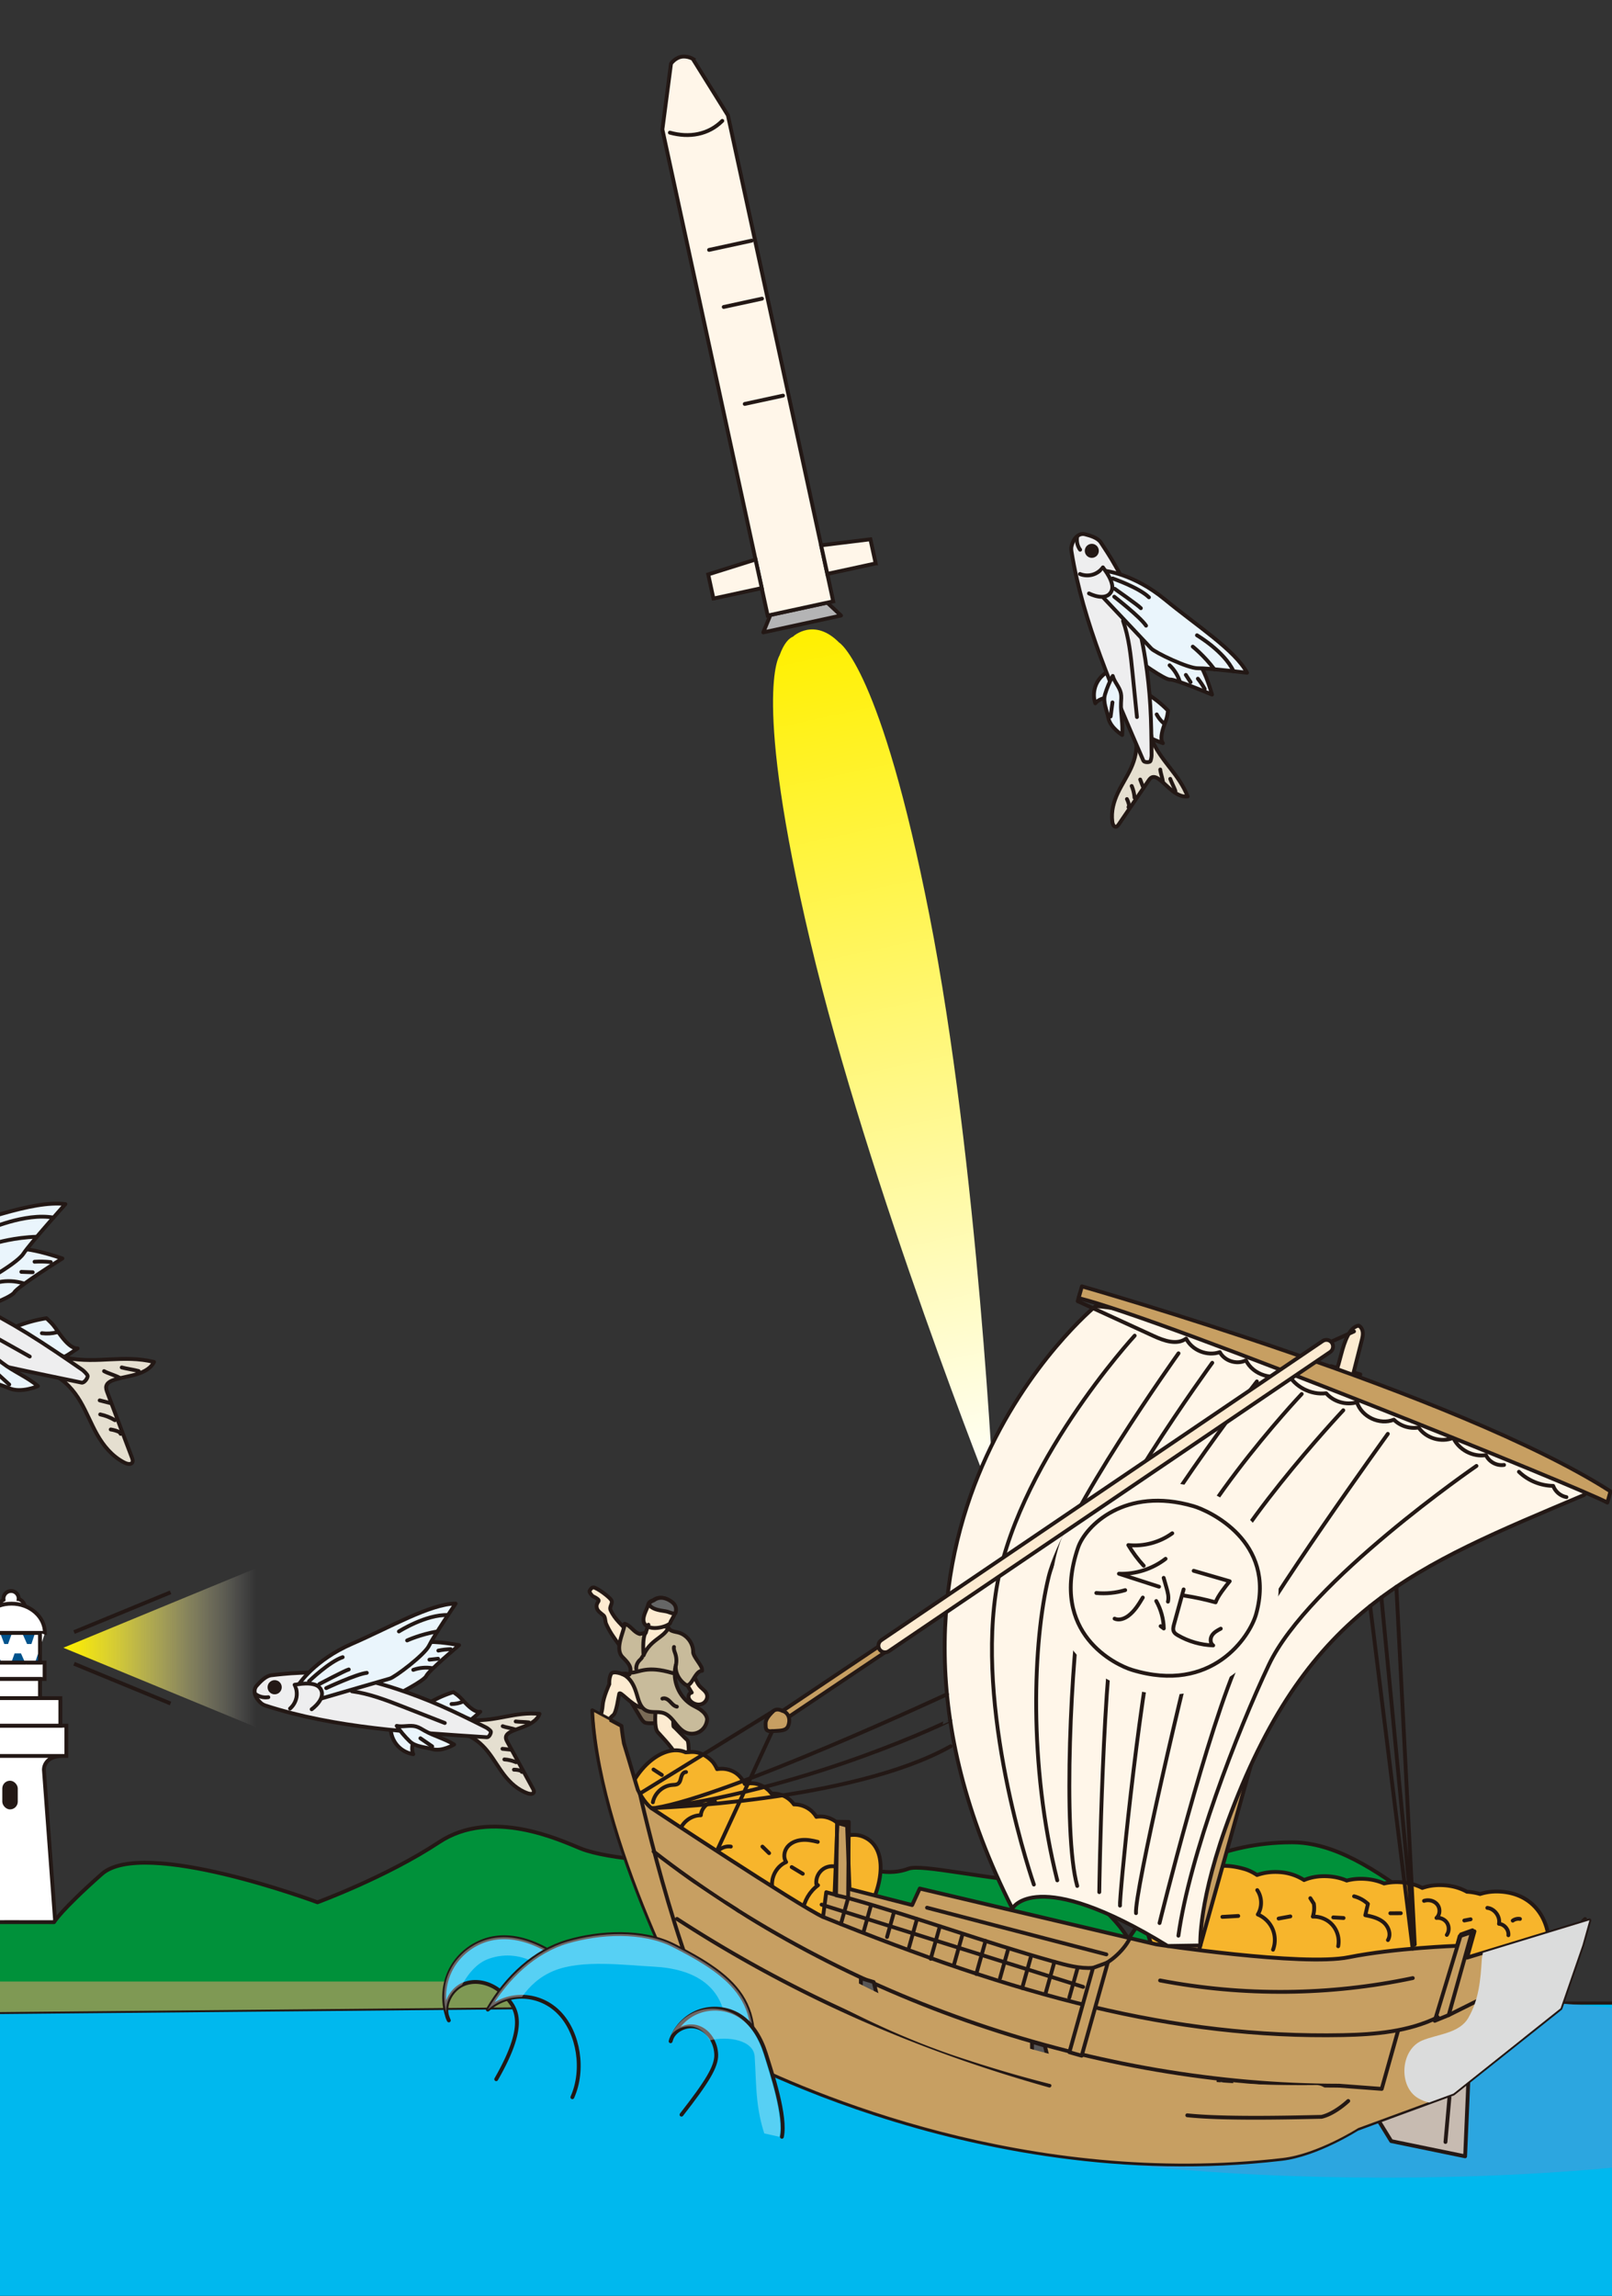 <svg xmlns="http://www.w3.org/2000/svg" viewBox="0 0 441 628"><rect x="0" y="0" width="441" height="628" fill="#333333" stroke="none"/><defs><linearGradient id="linear-gradient" x1="3441.08" y1="-4102.23" x2="3441.08" y2="-4155.01" gradientTransform="rotate(-90 4032.05 -140.29)" gradientUnits="userSpaceOnUse"><stop offset="0" stop-color="#fff" stop-opacity="0"/><stop offset=".17" stop-color="#fffbca" stop-opacity=".21"/><stop offset=".48" stop-color="#fff674" stop-opacity=".54"/><stop offset=".73" stop-color="#fff335" stop-opacity=".79"/><stop offset=".91" stop-color="#fff00e" stop-opacity=".94"/><stop offset="1" stop-color="#fff000"/></linearGradient><linearGradient id="linear-gradient-2" x1="183.49" y1="-386.24" x2="183.49" y2="-630.14" gradientTransform="rotate(-12.23 3947.33 -400.478)" gradientUnits="userSpaceOnUse"><stop offset="0" stop-color="#fff"/><stop offset="1" stop-color="#fff000"/></linearGradient><clipPath id="clippath"><path fill="none" d="M0 0h441v628H0z"/></clipPath><style>.cls-1{mix-blend-mode:multiply}.cls-1,.cls-5{fill:#c79f62}.cls-8,.cls-9{fill:none}.cls-12,.cls-13,.cls-16,.cls-18,.cls-22,.cls-23,.cls-24,.cls-26,.cls-27,.cls-5,.cls-8,.cls-9{stroke:#231815;stroke-width:1.05px}.cls-12,.cls-13,.cls-16,.cls-23,.cls-24,.cls-26,.cls-27,.cls-5,.cls-9{stroke-linecap:round;stroke-linejoin:round}.cls-12{fill:#f7b52c}.cls-13{fill:#eaf5fc}.cls-18,.cls-22,.cls-8{stroke-miterlimit:10}.cls-26{fill:#00b8ee}.cls-31{opacity:.34}.cls-22,.cls-31{fill:#fff}.cls-16{fill:#fdebd1}.cls-34{fill:#231815}.cls-18,.cls-24{fill:#fff6e9}.cls-23{fill:#e5dfd0}.cls-27{fill:#eeeeef}</style></defs><g style="isolation:isolate"><g id="_レイヤー_2" data-name="レイヤー_2"><g clip-path="url(#clippath)" id="_レイヤー_1-2" data-name="レイヤー_1"><path fill="#00b8ee" stroke-miterlimit="10" stroke-width=".86" stroke="#231815" d="M-28.5 547.87h559v80.51h-559z"/><path class="cls-22" d="M5.1 437.36s.01-.08.01-.12c0-1.15-.93-2.08-2.08-2.08s-2.08.93-2.08 2.08c0 .11.02.21.03.31-.74.41-1.24 1.19-1.24 2.09 0 1.32 1.08 2.4 2.4 2.4H4.4c1.32 0 2.4-1.08 2.4-2.4 0-1.07-.72-1.97-1.69-2.28zm12.13 42.91h-28.25c5.4 0 5.22 3.78 5.22 3.78l-3.42 46.09h24.65l-3.42-46.09s-.18-3.78 5.22-3.78zm-29.33-8.28h30.25v8.28H-12.1zm6.12-17.26H12.2v4.5H-5.98z"/><path fill="#00538d" stroke-miterlimit="10" stroke-width="1.05" stroke="#231815" d="M-4.9 446.63h15.84v8.1H-4.9z"/><path class="cls-22" d="M3.15 438.62c-5.04 0-9.13 3.58-9.13 8h18.26c0-4.42-4.09-8-9.13-8zm-7.42 20.61h15.21v5.23H-4.27z"/><path class="cls-22" d="M-11.02 464.46h27.53v7.53h-27.53z"/><path d="M-4.9 450.94h15.85m-12.28-4.31l3.06 8.1m0 0l2.93-8.1m0 0l3.59 8.1m0 0l2.7-8.1" stroke="#fff" stroke-width="2.56" stroke-miterlimit="10" fill="none"/><path class="cls-8" d="M-4.9 446.63h15.84v8.1H-4.9z"/><rect class="cls-34" x=".63" y="487.05" width="4.23" height="7.84" rx="2.11" ry="2.11"/><path d="M388.26 520.32c-12.21-9.31-23.41-16.42-34.8-16.42-19.67 0-32.55 8.66-34.23 10.99-1.68 2.33-10.52 15.43-10.52 15.43s-8.42-14.65-23.57-15.43c-15.15-.78-32.88-5.14-36.61-3.78-7.01 2.57-13.07-1.05-13.07-1.05h-10.1l-31.59-1.57-8.51.8s-18.38-.48-26.41-3.71c-5.55-2.24-24.41-11.2-38.73-1.72-14.31 9.48-33.26 16.44-33.26 16.44s-47.66-17.82-59.02-7.73c-11.37 10.08-13.05 13.16-13.05 13.16s-22.21-.03-24.74 0c-1.53.02-7.04 9.08-11.18 16.25-2.71 4.7-4.82 8.6-4.82 8.6l421.36-3.88s.55-1.88.84-4.72c.6-5.74.17-15.43-8-21.66z" fill="#00913a" stroke-linecap="round" stroke-linejoin="round" stroke-width="1.05" stroke="#231815"/><path d="M-25.95 550.57l421.36-3.88s.55-1.88.84-4.72H-21.13c-2.71 4.7-4.82 8.6-4.82 8.6z" style="mix-blend-mode:multiply" fill="#7f9954"/><path fill="url(#linear-gradient)" d="M17.33 450.68l26.39-10.89 26.4-10.88v43.54l-26.4-10.89-26.39-10.88z"/><path class="cls-8" d="M20.26 446.4l26.4-10.88m0 30.41l-26.4-10.88"/><ellipse cx="378.98" cy="571.02" rx="135.57" ry="24.6" style="mix-blend-mode:multiply" fill="#2ca6e0"/><path d="M229.58 175.77c-6.84-6.96-12.53-1.74-12.53-1.74v.05c-1.22.46-2.59 1.86-3.81 5.23 0 0-7.49 10.89 8.42 78.12s50.29 153.33 50.29 153.33l-.22-1.02.24 1.02s-4.35-92.62-17.7-160.4-24.67-74.59-24.67-74.59z" fill="url(#linear-gradient-2)"/><path stroke-linecap="round" stroke-linejoin="round" stroke-width="1.05" stroke="#231815" fill="#b4b4b5" d="M226.31 164.83l-7.32 1.59-.9.19-7.32 1.59-1.96 4.77 10.18-2.2.9-.2 10.19-2.21-3.77-3.53z"/><path class="cls-18" d="M189.55 16.11s-1.57-.93-3.27-.56c-1.69.37-2.71 1.86-2.71 1.86l-2.36 18.01 28.81 132.94 7.77-1.68 2.39-.52 7.77-1.68-28.81-132.94-9.6-15.42z"/><path class="cls-9" d="M183.26 36.28c5.27 1.46 10.53.58 14.34-3.22m6.14 77.42c3.49-.76 6.98-1.51 10.47-2.27m-16.22-24.25c3.49-.76 6.98-1.51 10.47-2.27m-14.48-13.34c3.89-.84 7.77-1.68 11.66-2.53"/><path class="cls-18" d="M239.56 154.1l-13.22 2.86-1.7-7.81 13.48-1.65 1.44 6.6zm-44.38 9.61l13.22-2.86-1.7-7.81-12.95 4.07 1.43 6.6z"/><path class="cls-13" d="M312.11 198.18c.21 1.31 1.06 1.37 1.6 2.59.53 1.22 3.2 1.98 4.43 2.5-.97-1.23.03-4.07.58-5.54.55-1.47.59-1.81.83-3.36a30.522 30.522 0 00-6.16-4.87c.38 2.35-1.66 6.32-1.28 8.67zm-6.26-9.72c.31-.9 0-1.91-.5-2.72-.5-.81-1.18-1.5-1.72-2.28a7.296 7.296 0 00-3.72 3.68 7.319 7.319 0 00-.27 5.23c.77-1 2.1-1.34 3.31-1.71 1.2-.38 2.51-.99 2.92-2.19z"/><path class="cls-23" d="M324.92 217.84c-2.46-6.19-6.94-9.2-9.71-15.27-.26-.56-.2-2.12-.6-2.57-.4-.46-1.02-.74-1.46-.49-.64.38-2.55 1.7-2.4 2.57.47 2.85-.24 5.59-1.31 7.96-1.08 2.37-2.51 4.47-3.62 6.81-1.11 2.35-1.89 5.04-1.52 7.89.07.56.3 1.25.8 1.37.4.1.71-.27.94-.6l8.13-11.94c.28-.41.57-.83 1.02-.99.72-.25 1.56.26 2.24.81 1.2.97 2.28 2.15 3.51 3.07s2.68 1.6 4 1.36z"/><path class="cls-13" d="M327.64 181.05s1.54.93 3.94 8.93c0 0-9.98-4.22-11.49-4.12s-8.74-5.23-8.74-5.23l-3.61-6.69 7.39-5.9 12.5 13.01z"/><path class="cls-9" d="M327.71 185.63c.7.88 1.33 1.82 1.87 2.8m-9.61-6.47c1.27 1.2 2.21 2.69 2.76 4.36"/><path class="cls-27" d="M315.04 206.63c-.04-4.55-.08-9.11-.35-13.68-.25-4.15-.7-8.31-1.34-12.46-.78-5.03-1.85-10.07-3.73-14.88-1.88-4.81-1.37-5.57-4.42-10.74-1.46-2.62-3.18-5.19-4.04-6.49-.86-1.3-2.91-1.88-4.34-2.25-1.43-.37-2.68.71-3.25 2.03-.41.95-.61 1.58-.44 2.67 3.14 19.45 11.51 38.31 19.66 57.21.22.5 1.43.52 1.84.25.24-.16.42-1.35.41-1.66z"/><path class="cls-13" d="M302.38 156.15s7.74.76 16.32 7.83 19.25 13.91 22.46 20.03c0 0-10.75-1.3-13.44-1.23-2.69.07-11.79-4.33-12.77-5.41-.98-1.08-14.87-15.78-14.87-15.78l2.29-5.44z"/><path class="cls-9" d="M304.37 158.21s7.25 2.5 9.95 5.16m-9.36-2.32s6.46 4.52 7.15 5.3m-7.28-3.14s7.15 5.56 8.7 7.92m13.93 2.63s7.47 4.38 10 9.83m-11.15-6.73s3.14 2.48 5.91 6.2m-24.98-13.25c1.6 4.54 2.1 9.39 2.58 14.19.41 4.04.81 8.08 1.22 12.12"/><path class="cls-13" d="M307 201.03c.25-2.91-.44-5.82-.32-8.74.04-.9.15-1.82-.04-2.71-.36-1.7-1.78-3.02-2.22-4.7-.88 1.6-1.59 3.29-2.11 5.03-.64 2.11.48 4.3.91 6.46.54 2.68 3.79 4.66 3.79 4.66z"/><path class="cls-9" d="M301.73 155.18c-.69.96-1.7 1.67-2.83 2s-2.37.26-3.46-.18"/><circle class="cls-34" cx="298.69" cy="150.66" r="1.92"/><path class="cls-9" d="M294.68 146.83c-.22 1.22.08 2.53.81 3.53m20.96 45.04a7.85 7.85 0 001.96 2.44m-14.07-5.72c-.17 1.28-.33 2.57-.5 3.85m8.09 17.24c.29.75.57 1.5.86 2.25m-3.19-.48c.43 1.02.7 2.11.77 3.18m-2.07.4c.28.57.49 1.18.59 1.79-.05.14-.1.27-.16.41m8.69-10.28c.06.86.66 2.52.72 3.38m2.01-.83c.29.83 1.12 2.47 1.4 3.31m2.87-31.74l1.29 1.98"/><path class="cls-27" d="M301.91 155.45s3.22 3.9 2.19 6.18c-1.44 3.17-6.18.68-6.18.68"/><path class="cls-13" d="M124.03 471.25c1.28.41 1.72-.33 3.07-.24s3.25-1.97 4.29-2.83c-1.56.31-3.64-1.9-4.71-3.07-1.07-1.17-1.35-1.37-2.64-2.29a30.53 30.53 0 00-7.21 3.3c2.29.74 4.92 4.4 7.21 5.13zm-11.61 1.15c-.67-.69-1.72-.87-2.68-.8-.96.08-1.89.38-2.84.5-.11 1.8.47 3.63 1.59 5.04s2.79 2.37 4.57 2.65c-.54-1.15-.24-2.5-.02-3.76s.26-2.71-.63-3.63z"/><path class="cls-23" d="M147.6 468.76c-6.7-.63-11.46 2.01-18.19 1.71-.62-.03-2-.79-2.59-.64-.59.15-1.14.58-1.11 1.09.04.75.36 3.07 1.21 3.34 2.78.88 4.92 2.78 6.55 4.84s2.86 4.31 4.46 6.39c1.6 2.07 3.67 4.02 6.4 4.99.54.19 1.27.3 1.6-.09.27-.32.08-.76-.11-1.12-2.33-4.27-4.67-8.53-7-12.8-.24-.44-.48-.9-.42-1.37.1-.76.95-1.28 1.76-1.64 1.43-.63 2.98-1.06 4.37-1.74s2.67-1.67 3.07-2.97z"/><path class="cls-13" d="M115.76 449.41s1.54-.96 9.84.56c0 0-8.38 7.03-8.98 8.43-.6 1.4-8.72 5.45-8.72 5.45l-7.68.17-1.9-9.36 17.44-5.26z"/><path class="cls-9" d="M119.92 451.46c1.11-.23 2.25-.36 3.38-.39m-10.24 5.66c1.66-.59 3.43-.75 5.19-.47"/><path class="cls-27" d="M132.98 472.49c-4.11-2.06-8.22-4.12-12.46-5.97-3.85-1.68-7.8-3.19-11.82-4.52-4.88-1.61-9.9-2.96-15.09-3.49-5.19-.53-5.63-1.33-11.68-.96-3.03.11-6.13.47-7.69.65-1.56.18-3.02 1.75-4.01 2.86-.99 1.12-.6 2.73.33 3.86.67.81 1.14 1.28 2.2 1.62 18.93 6.11 39.73 7.26 60.46 8.62.55.04 1.13-1.05 1.07-1.54-.03-.29-1.02-.99-1.3-1.13z"/><path class="cls-13" d="M81.77 460.67s4.24-6.61 14.54-11.08c10.3-4.47 21.35-10.91 28.34-10.99 0 0-6.11 9.07-7.28 11.52s-9.31 8.61-10.73 9c-1.42.38-21.02 6.11-21.02 6.11l-3.84-4.56z"/><path class="cls-9" d="M84.54 459.84s5.58-5.37 9.21-6.58m-6.39 7.35s7.04-3.73 8.05-3.99m-6.17 5.1s8.29-3.87 11.11-4.18m8.78-11.32s7.36-4.7 13.43-4.48m-11.18 6.94s3.67-1.69 8.29-2.46m-23.39 16.37c4.82.65 9.41 2.43 13.94 4.2l11.46 4.47"/><path class="cls-13" d="M124.24 477.15c-2.5-1.56-5.44-2.29-8.01-3.73-.8-.45-1.57-.97-2.45-1.21-1.7-.45-3.53.21-5.25-.16 1.03 1.52 2.23 2.94 3.55 4.21 1.6 1.54 4.08 1.55 6.22 2.15 2.66.75 5.93-1.27 5.93-1.27z"/><path class="cls-9" d="M80.6 460.81c.54 1.06.72 2.3.5 3.47a5.41 5.41 0 01-1.75 3.03"/><circle class="cls-34" cx="75.14" cy="461.48" r="1.94"/><path class="cls-9" d="M69.86 463.32c1 .76 2.31 1.09 3.55.89m50.11 1.86c1.06 0 2.12-.22 3.09-.64m-11.6 10.01c1.08.74 2.16 1.48 3.23 2.22m19.22.66l2.42.26m-1.9 2.64c1.12.08 2.21.34 3.21.77m-.59 2.04c.64 0 1.28.1 1.88.29l.3.33m-5.25-12.52c.8.34 2.57.57 3.37.91m.18-2.2c.88.13 2.74.13 3.62.26m-27.22-17.16c.79-.08 1.58-.17 2.37-.25"/><path class="cls-27" d="M80.93 460.77s4.99-1.1 6.56.87c2.18 2.75-2.23 5.87-2.23 5.87"/><path class="cls-13" d="M11.18 371.45c1.58.77 2.29-.11 4.01.24s4.56-1.96 6.05-2.88c-2.07.11-4.36-3.11-5.54-4.82-1.17-1.71-1.5-2.01-3-3.44a39.93 39.93 0 00-9.92 2.96c2.82 1.37 5.57 6.58 8.39 7.94z"/><path class="cls-23" d="M42.11 372.5c-8.55-2.03-15.19.53-23.83-1.08-.8-.15-2.44-1.38-3.23-1.3-.8.08-1.58.54-1.63 1.21-.08.97-.09 4.04.96 4.54 3.43 1.64 5.86 4.49 7.6 7.45 1.74 2.96 2.92 6.1 4.61 9.07 1.69 2.97 4.01 5.86 7.37 7.62.66.34 1.59.62 2.09.18.41-.36.24-.97.06-1.47-2.24-5.94-4.49-11.88-6.73-17.82-.23-.61-.46-1.25-.29-1.85.27-.96 1.46-1.48 2.57-1.8 1.96-.56 4.04-.84 5.97-1.46 1.93-.62 3.76-1.68 4.5-3.28z"/><path class="cls-13" d="M4.45 341.7s2.16-.96 12.62 2.5c0 0-12.12 7.58-13.15 9.28-1.03 1.7-12.26 5.47-12.26 5.47l-9.96-1.17-.77-12.44 23.51-3.64z"/><path class="cls-9" d="M9.45 345.1c1.48-.1 2.97-.06 4.44.1m-14.26 5.48c2.26-.46 4.58-.35 6.79.33"/><path class="cls-27" d="M22.52 374.67c-4.94-3.41-9.89-6.81-15.03-9.98-4.67-2.87-9.5-5.54-14.47-7.99-6.02-2.97-12.27-5.63-18.89-7.25-6.62-1.62-7.04-2.74-14.94-3.36-3.94-.41-8.01-.5-10.07-.55-2.06-.05-4.23 1.71-5.71 2.98-1.48 1.26-1.27 3.43-.27 5.05.72 1.17 1.24 1.86 2.55 2.49 23.38 11.34 50.06 16.59 76.63 22.1.71.15 1.65-1.15 1.67-1.8.01-.38-1.14-1.47-1.48-1.7z"/><path class="cls-13" d="M-41.56 350.11s6.68-7.78 20.81-11.69c14.13-3.91 29.59-10.24 38.64-9.08 0 0-9.54 10.62-11.5 13.58-1.96 2.96-13.6 9.45-15.51 9.69-1.91.24-28.29 4.1-28.29 4.1l-4.14-6.6z"/><path class="cls-9" d="M-3.56 336.38s10.38-4.74 18.18-3.35m-15.71 6.93s5.05-1.52 11.16-1.69m-33.21 16.94c6.12 1.71 11.73 4.85 17.27 7.96l14.01 7.86"/><path class="cls-13" d="M10.38 379.11c-2.95-2.47-6.62-3.94-9.68-6.27-.95-.72-1.86-1.54-2.96-2-2.11-.9-4.6-.36-6.76-1.16 1.06 2.16 2.35 4.2 3.83 6.09 1.79 2.28 5 2.74 7.66 3.91 3.3 1.45 7.9-.56 7.9-.56z"/><path class="cls-9" d="M11.46 364.65c1.37.18 2.78.09 4.12-.26m-16.83 10.84l3.78 3.45m24.74 4.34l3.08.78m-2.94 3.06c1.43.3 2.8.84 4.02 1.58m-1.14 2.54c.83.12 1.64.37 2.39.72.11.16.22.32.32.48m-4.53-17.16c.97.59 3.22 1.2 4.19 1.79m.64-2.8c1.12.32 3.52.67 4.63.99M5.84 347.87c1.04.04 2.08.07 3.11.11"/><path fill="#c7bbb1" stroke-linecap="round" stroke-linejoin="round" stroke-width="1.05" stroke="#231815" d="M380.6 585.62l20.22 4.16.9-21.09-25.72 9.46 4.6 7.47z"/><path class="cls-5" d="M395.44 585.86l1.09-12.19"/><path d="M176.3 471.07c.69.48 3.53.2 4.37.07 1.92-.29 1.83-.89 3.25-2.22.4-.37.79-.9.6-1.41-.16-.44-.66-.62-1.11-.76-3.78-1.14-7.59-2.29-11.53-2.55 1.11 1.84 2.21 3.68 3.32 5.52.3.5.62 1.02 1.1 1.35z" fill="#796a56" stroke-linecap="round" stroke-linejoin="round" stroke-width="1.05" stroke="#231815"/><path class="cls-16" d="M179.35 468.03s-.47 4.5.57 5.71 5.08 5.25 5.29 7.1l3.19 1.7s.24-6.14-.4-6.63c-.64-.49-3.33-3.44-3.67-3.61s.03-3.76.03-3.76-2.66-2.6-5.01-.52zm-8.68-9.98s-3.05-1.37-3.58-.07c-.53 1.3-.4 2.65-.4 2.65s-1.64 3.51-1.81 5.75c-.17 2.24-.94 4-.94 4l2.05.71s.92-1.3 1.8-2 1.39-4.99 1.62-5.84 3.18 2.97 5.78 3.7c2.6.72 2.3-2.52 2.3-2.52s-2.69-6.72-6.83-6.38z"/><path d="M177.86 443.84l-1.63 3.68.09 3.96s6.13.63 6.35-.22.56-5.29.56-5.29l-5.37-2.13z" fill="#fdebd1"/><path class="cls-16" d="M175.19 450.6c-.66-.88-1.65-1.43-2.54-2.06l-.67-1.99c-1.84-2.16-3.74-3.56-4.93-6.14-.48-1.03.8-1.9.14-2.83-.66-.93-3.68-3.19-4.8-3.4-.42-.08-1.02.62-1.1 1.04-.07.35.71 1.32 1.04 1.45.34.13 1.07.57 1.32.83.35.37-.09.6-.28 1.08-.18.48-.21.67-.11 1.17.19.91 1.13 1.48 1.84 2.08.53.44.43 1.66.71 2.29.94 2.18 2.19 3.87 3.59 5.79s3.47 3.5 5.84 3.69c.79-.77.6-2.13-.05-3.01zm11.53 8.15c-.11-.04.03-1.44.68-1.6s1.34.13 1.82.58.81 1.05 1.11 1.64c.29.6.57 1.21 1 1.72.7.83 1.79 1.4 2.08 2.44.28 1-.38 2.11-1.33 2.5s-2.1.12-2.91-.54c-.42-.34-.78-.82-.82-1.37s.35-1.13.89-1.18l-2.52-4.2z"/><path d="M191.81 467.74c-.81-.58-1.75-.97-2.6-1.49-3.55-2.18-5.39-6.8-4.31-10.82-.26 2.05.9 4.11 2.59 5.3 1.69 1.19 2.52-3.73 4.58-3.75l-.04-.6c-.26-1.09-2.42-3.41-2.4-4.53.03-2.43-1.76-4.76-4.12-5.35-.99-.25-2.22-.35-2.63-1.28-1.38 2.79-4.89 3.19-6.81 7.49-.13-1.31-.27-5.11.57-6.12l-1.61.33c-1.72-.5-2.42-2.3-4.14-2.79-.13 2.18-2.85 6.77-.59 9.09 1.52 1.57 2.82 2.83 1.88 4.8-.66-.27-1.39-.34-2.09-.2 1.23.44 2.21 1.44 2.87 2.56.67 1.13 1.06 2.39 1.43 3.65.43 1.45.96 3.05 2.29 3.77 1.43.78 3.25.23 4.81.73 2.57.82 3.57 4.12 6 5.27 1.24.59 2.78.51 3.96-.21a4.244 4.244 0 002-3.42c-.13-.99-.84-1.82-1.66-2.4z" fill="#c8bb9b" stroke-linecap="round" stroke-linejoin="round" stroke-width="1.05" stroke="#231815"/><path class="cls-9" d="M172.63 457.49c2.31-.03 4.24-2.02 11.33.1m-7.88-4.89c-.07 0-.76 1.16-.83 1.16-.78.6-1.24 1.59-1.2 2.57m10.34-5.96c-.15.61.15 1.23.35 1.83.37 1.12.41 2.34.09 3.47"/><path class="cls-16" d="M176.65 446.57l.74-2.19m1.34-6.71c-1.46.5-1.28.97-1.68 2.07s-2.11 3.88.06 5.1c2.18 1.21 6.23-.33 6.28-1.04s3.05-3.74.1-5.79c-2.95-2.05-4.76-.33-4.76-.33z"/><path d="M183.66 438.03c-2.95-2.05-4.76-.33-4.76-.33-.93.32-1.18.64-1.36 1.1.73 1.3 2.54 1.61 4.5 1.9 1.07.16 1.85.81 2.74.53.32-1.06.27-2.24-1.12-3.2z" fill="#666" stroke-linecap="round" stroke-linejoin="round" stroke-width="1.05" stroke="#231815"/><path class="cls-12" d="M236.51 502.51c-1.28-.6-2.58-.75-3.86-.59-.55-.53-1.19-.99-1.94-1.34-.02-.01-.05-.02-.07-.03a6.918 6.918 0 00-3.24-3.05 6.92 6.92 0 00-4.07-.57 6.876 6.876 0 00-3.06-2.74 7.015 7.015 0 00-3.06-.66 7.05 7.05 0 00-2.76-2.31 6.91 6.91 0 00-3.38-.64c-.67-.9-1.55-1.65-2.67-2.17-1.54-.72-3.11-.81-4.64-.45-.75-1.6-1.86-2.83-3.33-3.51-1.42-.65-2.73-.79-4.26-.57-.41-.92-.91-1.75-1.58-2.38-1.59-1.49-3.47-2.49-5.8-2.29-.44.04-.85.06-1.26.06-4.79-2.15-11.66 2.27-15.14 9.75-3.5 7.53-2.41 15.67 2.38 17.9 1.01.47 2.11.76 3.23.96.55.56 1.17 1.03 1.86 1.35 1.1.51 2.39.65 3.75.46.74 1.33 1.75 2.37 3.04 2.97 1.67.78 3.59.73 5.53.05.71 1.43 1.8 2.59 3.37 3.32 1.12.52 2.26.71 3.38.64.67.9 1.55 1.65 2.67 2.17 1.01.47 2.04.67 3.06.66a7.05 7.05 0 002.76 2.31c1.35.63 2.72.78 4.07.57a6.876 6.876 0 003.06 2.74c.02.01.05.02.07.03a6.918 6.918 0 003.24 3.05c1.28.6 2.58.75 3.86.59.55.53 1.19.99 1.94 1.34 11.36 5.28 24.2-22.34 12.84-27.62z"/><path class="cls-9" d="M223.72 503.78c-1.44-.37-2.92-.66-4.4-.52-1.48.13-2.97.74-3.9 1.89-.93 1.16-1.18 2.91-.35 4.15-2.7 1.16-4.35 4.35-3.74 7.23m18.62-5.5c-1.4-.83-3.26-.8-4.63.08s-2.18 2.56-2 4.18l.47.35c-2.28 1.67-3.83 4.31-4.19 7.12m-24-30.04c-1.97.08-3.74 1.81-3.87 3.78-2.84-.03-5.53 2.24-5.99 5.04m1.94-16.87c-.69-.02-1.14.72-1.32 1.39s-.31 1.43-.88 1.82c-.45.31-1.04.29-1.59.33-2.54.19-4.82 2.24-5.28 4.74m21.33 12.11c-1.84-.27-3.79.86-4.47 2.59m-16.69-23.67c.76.5 1.53 1 2.29 1.49m35.52 25.2l3.03 1.83m-11.04-7.43c.61.6 1.22 1.2 1.83 1.79"/><path class="cls-12" d="M410.62 517.39c-2.12-.15-4.02.11-5.71.65-1.07-.32-2.22-.53-3.47-.62h-.12c-1.74-.97-3.82-1.61-6.25-1.78-2.24-.16-4.23.13-5.98.74-1.65-.85-3.58-1.4-5.82-1.56-1.68-.12-3.21.02-4.62.34-1.5-.67-3.21-1.12-5.16-1.25-1.86-.13-3.54.05-5.07.45-1.45-.62-3.1-1.03-4.95-1.16-2.55-.18-4.79.22-6.71 1.02a14.163 14.163 0 00-6.63-2.17c-2.35-.16-4.25.12-6.24.79-1.09-.72-2.26-1.32-3.56-1.68-3.07-.87-6.25-1.2-9.37-.3-.58.17-1.15.32-1.72.44-7.89-.48-14.91 5.66-15.46 13.56-.56 7.95 5.61 15.04 13.56 15.6 1.67.12 3.36.04 5.04-.12 1.09.34 2.21.58 3.36.66 1.83.13 3.69-.14 5.47-.74 1.79.99 3.79 1.62 5.93 1.77 2.76.19 5.4-.44 7.71-1.66 1.81 1.09 3.99 1.81 6.58 1.99 1.86.13 3.54-.05 5.07-.45 1.45.62 3.1 1.03 4.95 1.16 1.68.12 3.21-.02 4.62-.34 1.5.67 3.21 1.12 5.16 1.25 2.24.16 4.23-.13 5.98-.74 1.65.85 3.58 1.4 5.82 1.56h.12c1.74.97 3.82 1.61 6.25 1.78 2.12.15 4.02-.11 5.71-.65 1.07.32 2.22.53 3.47.62 18.8 1.32 20.84-27.84 2.04-29.16z"/><path class="cls-5" transform="rotate(15.65 345.672 455.015)" d="M341.49 371.7h8.34v166.54h-8.34z"/><path class="cls-5" d="M401.36 535.43l2.01-7.19-4.04 1.32-.74 2.65s-16.89.57-29.64 3.12c-12.75 2.55-52.66-3.53-52.66-3.53l-64.67-15.26-2.08 4.52-17.13-4.39-.66-17.32-2.65-.74-.79 19.57-2.27-.64-.88 6.77c-6.68-3.1-46.95-29.76-46.95-29.76-1.48-1.18-2.69-2.96-3.7-4.99-.26-.73-2.29-7.78-3.82-12.73-.49-2.8-.67-4.77-.67-4.77l-7.98-4.28c2.06 38.52 31.43 90.68 31.43 90.68s70.92 42.01 157.16 32.02c9.57-1.11 20.65-8.18 20.65-8.18l26.29-9.66 29.34-23.34 5.98-17.26 1.91-6.81-33.46 10.21z"/><path class="cls-24" d="M299.71 357.25s-75.02 61.47-22.76 164.76c0 0 6.27-11.99 42.49 10.24l8.94-.14s-.76-12.26 8.43-36.39c21.36-56.11 50.06-67.18 96.56-86.83l2.26-3s-103.16-46.4-135.91-48.64z"/><path class="cls-9" d="M253.61 521.78c16.35 4.26 32.7 8.51 49.06 12.77m-70.64-15.41c18.59 5.2 37.58 12.17 56.17 17.37 3.54.99 7.16 1.99 10.82 1.72s8.34-4.59 9.97-7.88"/><path class="cls-9" d="M225.17 524.3c52.78 21.4 95.74 33.25 142.21 32.33 8.88-.18 18-.96 25.97-4.89m-214.56-45.35c52.23 40.63 121.37 64.02 187.53 64.07m57.66-33.07c-9.22 4.59-18.43 9.17-27.65 13.76m37.3-26.26c-1.74 1.34-7.9 11.16-9.65 12.5m-191.95-18.25l-3.32-.77.31-20.1 3.19.05-.18 20.82z"/><path class="cls-9" d="M396.33 551.15l-3.82 1.57 7.17-23.63 3.15-1.13-6.5 23.19zm-78.96-9.47c22.78 4.37 46.43 4.15 69.13-.65m29.04-138.48c2.49 2.41 5.91 3.82 9.37 3.86.56 1.56 2 2.78 3.63 3.07"/><path class="cls-16" d="M368.75 365.24c.63-1.22 1.59-2.44 2.94-2.67.68.34 1.06 1.12 1.13 1.88s-.12 1.52-.31 2.26c-.96 3.8-1.92 7.59-2.89 11.39-1.43-.82-2.86-1.64-4.28-2.46 1.36-3.39 1.72-7.15 3.41-10.39z"/><path class="cls-9" d="M295.46 353.66l-.63 2.23c6.92 3.17 13.84 6.35 20.76 9.52 2.85 1.31 6.37 2.56 8.9.71 1.63 3.23 5.81 4.91 9.22 3.7 1.29 2.45 4.69 3.51 7.15 2.24 1.94 4.02 7.54 5.75 11.41 3.52 1.95 3.74 6.35 6.03 10.53 5.49 2.03 2.34 5.46 3.34 8.43 2.46 1.25 3.99 6.22 6.34 10.1 4.77 1.74 1.74 4.35 2.56 6.77 2.14 2.01 2.95 6.18 4.19 9.48 2.83 1.52 3.28 5.37 5.31 8.94 4.72.83 1.84 2.95 3 4.95 2.69"/><path class="cls-5" d="M439.73 410.99c-5.47-3.28-120.68-49.97-144.65-55.95l.9-3.21s102.99 29.34 144.61 56.08l-.86 3.07z"/><path class="cls-9" d="M310.42 365.32s-33.06 35.87-38.06 70.79c-4.99 34.91 10.48 79.34 10.48 79.34"/><path class="cls-9" d="M322.41 370.15s-31.27 43.72-35.54 61.2c-4.27 17.49-5.57 51.34 2.37 82.95"/><path class="cls-9" d="M331.64 372.74s-32.81 44.96-35.67 62.42c-2.87 17.46-5.37 66.09-1.27 80.67"/><path class="cls-9" d="M343.85 377.84s-33.9 43.61-38.06 60.07c-4.16 16.47-5.06 79.61-5.06 79.61"/><path class="cls-9" d="M356.11 381.28s-34.27 36.16-39.64 61.31c-5.37 25.15-10.32 77.29-10.07 78.62"/><path class="cls-9" d="M367.49 385.72s-32.94 35.06-38.23 53.94c-5.29 18.88-18.95 78.23-18.48 83.61"/><path class="cls-9" d="M379.67 392.18s-33.63 46.56-40.33 60.92c-8.87 19.01-22.12 72.88-22.12 72.88"/><path class="cls-9" d="M403.92 400.95s-45.99 31.57-56.76 54.32c-8.73 18.44-21.73 52.19-24.78 74.17m39.69-161.52c2.78-1.25 5.57-2.51 8.35-3.76"/><path class="cls-5" d="M243.21 448.42l-29.66 19.89c-.2.14-.08.68.28 1.2.36.52.82.84 1.02.7l29.66-19.89c.2-.14.08-.68-.28-1.2-.36-.52-.82-.84-1.02-.7z"/><path class="cls-5" d="M213.91 467.86l.16.1s-.16-.1-.41-.19c-.54-.21-1.51-.41-2.26.36-1.11 1.13-2 2.25-1.95 3.34s-.18 2.18 1.81 2.02c1.99-.16 3.73.04 4.35-1.37.61-1.41.49-3.61-1.7-4.26z"/><path class="cls-9" d="M175.05 490.57l36.34-22.44m-.13 5.36l-15.08 32.64m190.29 26.86l-11.63-93.71m3.07-2.36l9.13 94.94m0 0l-5.03-97.84m-203.79 60.52s54.65-1.66 81.86-16.92m-.14-7.1S223 488.61 181.17 494.4m77.9-31s-60.02 27.96-79.78 31.09"/><path d="M294.93 423.29c2.03-5.96 12.88-16.8 31.57-11.34 4.15 1.21 22.72 9.59 17.13 29.55-1.7 6.06-12.01 21.95-33.97 15.23-4.13-1.26-22.78-9.79-14.73-33.45z" stroke="#fff6e9" stroke-width="10.24" fill="#fff6e9" stroke-linecap="round" stroke-linejoin="round"/><path class="cls-24" d="M294.93 423.29c2.03-5.96 12.88-16.8 31.57-11.34 4.15 1.21 22.72 9.59 17.13 29.55-1.7 6.06-12.01 21.95-33.97 15.23-4.13-1.26-22.78-9.79-14.73-33.45z"/><path class="cls-9" d="M320.7 419.37c-3.43 2.49-7.8 3.67-12.02 3.23 1.21 2.02 2.62 3.92 4.21 5.65m5.98-1.9c-3.6 2.79-8.21 4.27-12.76 4.08 3.66 1.18 7.32 2.37 10.97 3.55m1.27-2.42l.75 2.62c.36 1.27.73 2.61.42 3.89m-6.88-1.12c-1.09 1.82-2.23 3.68-3.91 4.96-1.09.82-2.57 1.38-3.81.81m2.9-7.8c-2.55.77-5.25 1.03-7.9.78m16.4 2.2c1.29 2.29 2 4.89 2.06 7.51-.29-.21-.57-.43-.86-.64m9.04-15.14c3.28.95 6.57 1.91 9.85 2.86m0 0c-1.18 1.44-3.24 4.01-3.85 5.77m-8.49-1.83c2.86.44 5.7 1.05 8.49 1.83"/><path class="cls-9" d="M323.81 434.72c-.87 3.17-1.74 6.35-2.62 9.52-.19.68-.37 1.45-.04 2.07.23.44.67.72 1.1.97 2.92 1.69 6.27 2.65 9.65 2.76-.85-.56-.88-1.88-.33-2.74s1.5-1.37 2.4-1.84"/><path class="cls-16" d="M361.84 366.79L241.1 448.61c-.83.56-1.04 1.7-.48 2.53.56.83 1.7 1.04 2.53.48l120.74-81.82c.83-.56 1.04-1.7.48-2.53-.56-.83-1.7-1.04-2.53-.48z"/><path class="cls-9" d="M175.05 490.57s12.6 56.2 24.41 69.09m182.98-4.13L378 571.34l-11.67-.88m-134.3-51.32l-1.99 7.11m8.26-5.19l-1.95 6.96m8.25-5.13l-1.93 6.9m8.19-4.91l-2.18 7.77m8.43-5.75l-2.49 8.86m8.57-6.26l-2.25 8.03m8.68-6.67l-2.53 9.05m8.6-6.37l-2.11 7.53m8.42-5.76l-2.36 8.45m8.82-7.18l-2.42 8.64m8.74-6.87l-2.25 8.03m-67.76-25.44l71.55 22.5"/><path class="cls-5" d="M295.92 562.26l-3.36-.95 6.46-23.08 4.05-1.47-7.15 25.5z"/><path class="cls-9" d="M185.2 524.84c31.78 20.62 65.43 35.37 101.91 45.59m37.7 8.13c9.58 1.02 27.07.64 36.71.42 2.52-.55 5.43-2.59 7.32-4.34m-24.89-57.67c1.33 1.93 1.4 4.66.15 6.66 1.79.74 3.27 2.19 4.04 3.97s.82 3.85.13 5.66m10.2-14.08c.32.5.64 1.01.96 1.51.19 1.18.09 2.4-.28 3.53 2.04-.09 4.11.8 5.44 2.36 1.33 1.55 1.9 3.73 1.5 5.74m4.35-13.66a8.8 8.8 0 013.79 2.09l-.72 3.08c1.78.35 3.62.79 5 1.96s2.13 3.3 1.19 4.84m9.88-10.72c1.28-.42 2.81-.04 3.64 1.02s.76 2.75-.24 3.65c1.13-.15 2.33.43 2.92 1.4.59.98.56 2.3-.09 3.24m11.08-7.39c2.01.22 3.58 2.38 3.19 4.36 1.49.12 2.73 1.63 2.57 3.12m-78.24-5.02c1.45-.08 2.89-.16 4.34-.25m11.05.71c1.07-.2 2.13-.39 3.2-.59m11.75.27c.94.06 1.87.11 2.81.17m12.8-1.3c.95 0 1.91 0 2.86-.01m17.38 1.99l1.72-.33m11.53.37c.56-.41 1.28-.59 1.97-.47"/><path d="M198.57 520.44l-1.32 4.74 4.25 2.57.16-5.34-3.09-1.97zm36.94 20.61v4.91l4.79 1.34-1.29-5.19-3.5-1.06zm46.82 17.4v4.92l4.79 1.33-1.28-5.19-3.51-1.06zm51.03 10.18v4.92l4.79 1.33-1.29-5.18-3.5-1.07z" fill="#595757" stroke-linecap="round" stroke-linejoin="round" stroke="#231815" stroke-width="1.05"/><path class="cls-9" d="M181.21 464.6c.74-.3 1.54.23 2.09.8.55.57 1.1 1.26 1.88 1.39"/><path class="cls-1" d="M193.95 558.95s1.02.6 2.89 1.61c-.44-1.37-1.04-2.75-1.83-4.15-7.33-12.98-12.57-26.52-17.57-40.52-2.32-6.5-3.8-12.63-4.76-19.45-1.28-9.04-6.58-16.75-5.99-25.93l-4.16-2.23c2.06 38.52 31.43 90.68 31.43 90.68zm168.83 22.08s-16.33 9.52-57.59 5.95c-41.26-3.56-115.48-54.64-115.48-54.64 2.46 6.4 9.2 24.01 11.43 29.83 20.28 10.21 80 36.15 149.77 28.07 9.57-1.11 20.65-8.18 20.65-8.18l26.29-9.66 18.98-15.1-34.16 13.62-19.89 10.09z"/><path class="cls-1" d="M356.56 578.24c-33.71 0-61.34-4.6-94.49-15.66-28.93-9.65-54.42-25.9-76.04-40.37a3.963 3.963 0 01-1.09-5.5 3.974 3.974 0 015.5-1.09c21.19 14.19 46.14 30.1 74.13 39.44 33.42 11.14 61.09 15.61 95.48 15.23h.04c2.17 0 3.95 1.75 3.97 3.93a3.974 3.974 0 01-3.93 4.01c-1.2.01-2.39.02-3.58.02z"/><path d="M405.64 534.13c0 .13-.02.26-.02.38-.12.44-.21.9-.24 1.4-.35 5.65-.79 11.04-3.7 16.02-2.5 4.28-8.47 4.42-12.63 6.18-5.95 2.51-6.55 12.57-1.09 15.77.95.56 1.95.95 2.98 1.2l6.65-2.44 29.34-23.34 5.98-17.26 1.91-6.81-29.18 8.9z" style="mix-blend-mode:multiply" fill="#dbdcdc"/><path class="cls-26" d="M135.75 568.69c9.17-15.96 5.09-19.73 2.39-22.81-2.7-3.08-7.25-4.71-11.08-3.26-3.83 1.45-6.19 6.37-4.27 9.99-1.95-4.58-1.65-10.05.78-14.4 2.43-4.34 6.95-7.45 11.88-8.17 5.48-.81 11.03 1.23 15.71 4.18a41.558 41.558 0 0114.54 15.73c2.7 5.14 4.31 10.8 7.1 15.89"/><path class="cls-31" d="M165.63 549.94a41.631 41.631 0 00-14.54-15.73c-4.68-2.95-10.23-4.99-15.71-4.18-4.92.72-9.44 3.83-11.88 8.17-2.09 3.73-2.5 8.27-1.37 12.39-.38-3.02 1.43-6.26 4.24-7.67 1.8-3.18 4.06-5.95 7.2-7.11 8.97-3.31 18.33 2.47 20.98 10.92 2.08 6.63 3.03 13.99 5.92 20.05l12.25-.94c-2.79-5.09-4.39-10.76-7.1-15.89z"/><path class="cls-26" d="M203.02 575.9c7.23-25.69 1.81-33.42-18.8-43.84-8.38-4.24-20.2-3.6-29.04-1s-16.54 9.65-21.73 18.59c5.68-5.01 14.24-4.61 19.57.91 5.33 5.53 6.89 15.62 3.56 23.06"/><path class="cls-31" d="M184.23 532.06c-8.38-4.24-20.2-3.6-29.04-1s-16.54 9.65-21.73 18.59c2.68-2.37 6-3.48 9.33-3.47 2.16-3.03 4.87-5.58 8.82-7.18 7.59-3.08 19.24-1.5 27.19-1.1 11.06.56 19.62 5.24 19.84 17.22.13 6.84.01 13.7-.09 20.55l4.48.22c7.23-25.69 1.81-33.42-18.8-43.84z"/><path class="cls-26" d="M186.44 578.39c7.1-9.08 9.56-13.18 9.5-16.36-.05-3.18-1.93-6.43-4.93-7.49-3-1.07-6.86.67-7.55 3.77 1.14-3.69 4.07-6.79 7.69-8.14 3.62-1.35 7.86-.92 11.14 1.12 3.65 2.27 5.92 6.26 7.21 10.36 1.68 5.35 5.62 17.31 4.41 22.79"/><path class="cls-31" d="M208.84 561.66c-1.29-4.1-3.56-8.09-7.21-10.36-3.28-2.04-7.52-2.47-11.14-1.12-3.11 1.16-5.63 3.64-7.03 6.65 1.38-2.13 4.42-3.17 6.89-2.29 1.7.6 2.98 1.94 3.83 3.53 4.88-1.23 11.97-.14 12.28 4.42.27 4.02.28 8.02.73 12.04.35 3.16.97 6.15 1.9 8.99l4.16.92c1.21-5.47-2.72-17.44-4.41-22.79z"/></g></g></g></svg>
